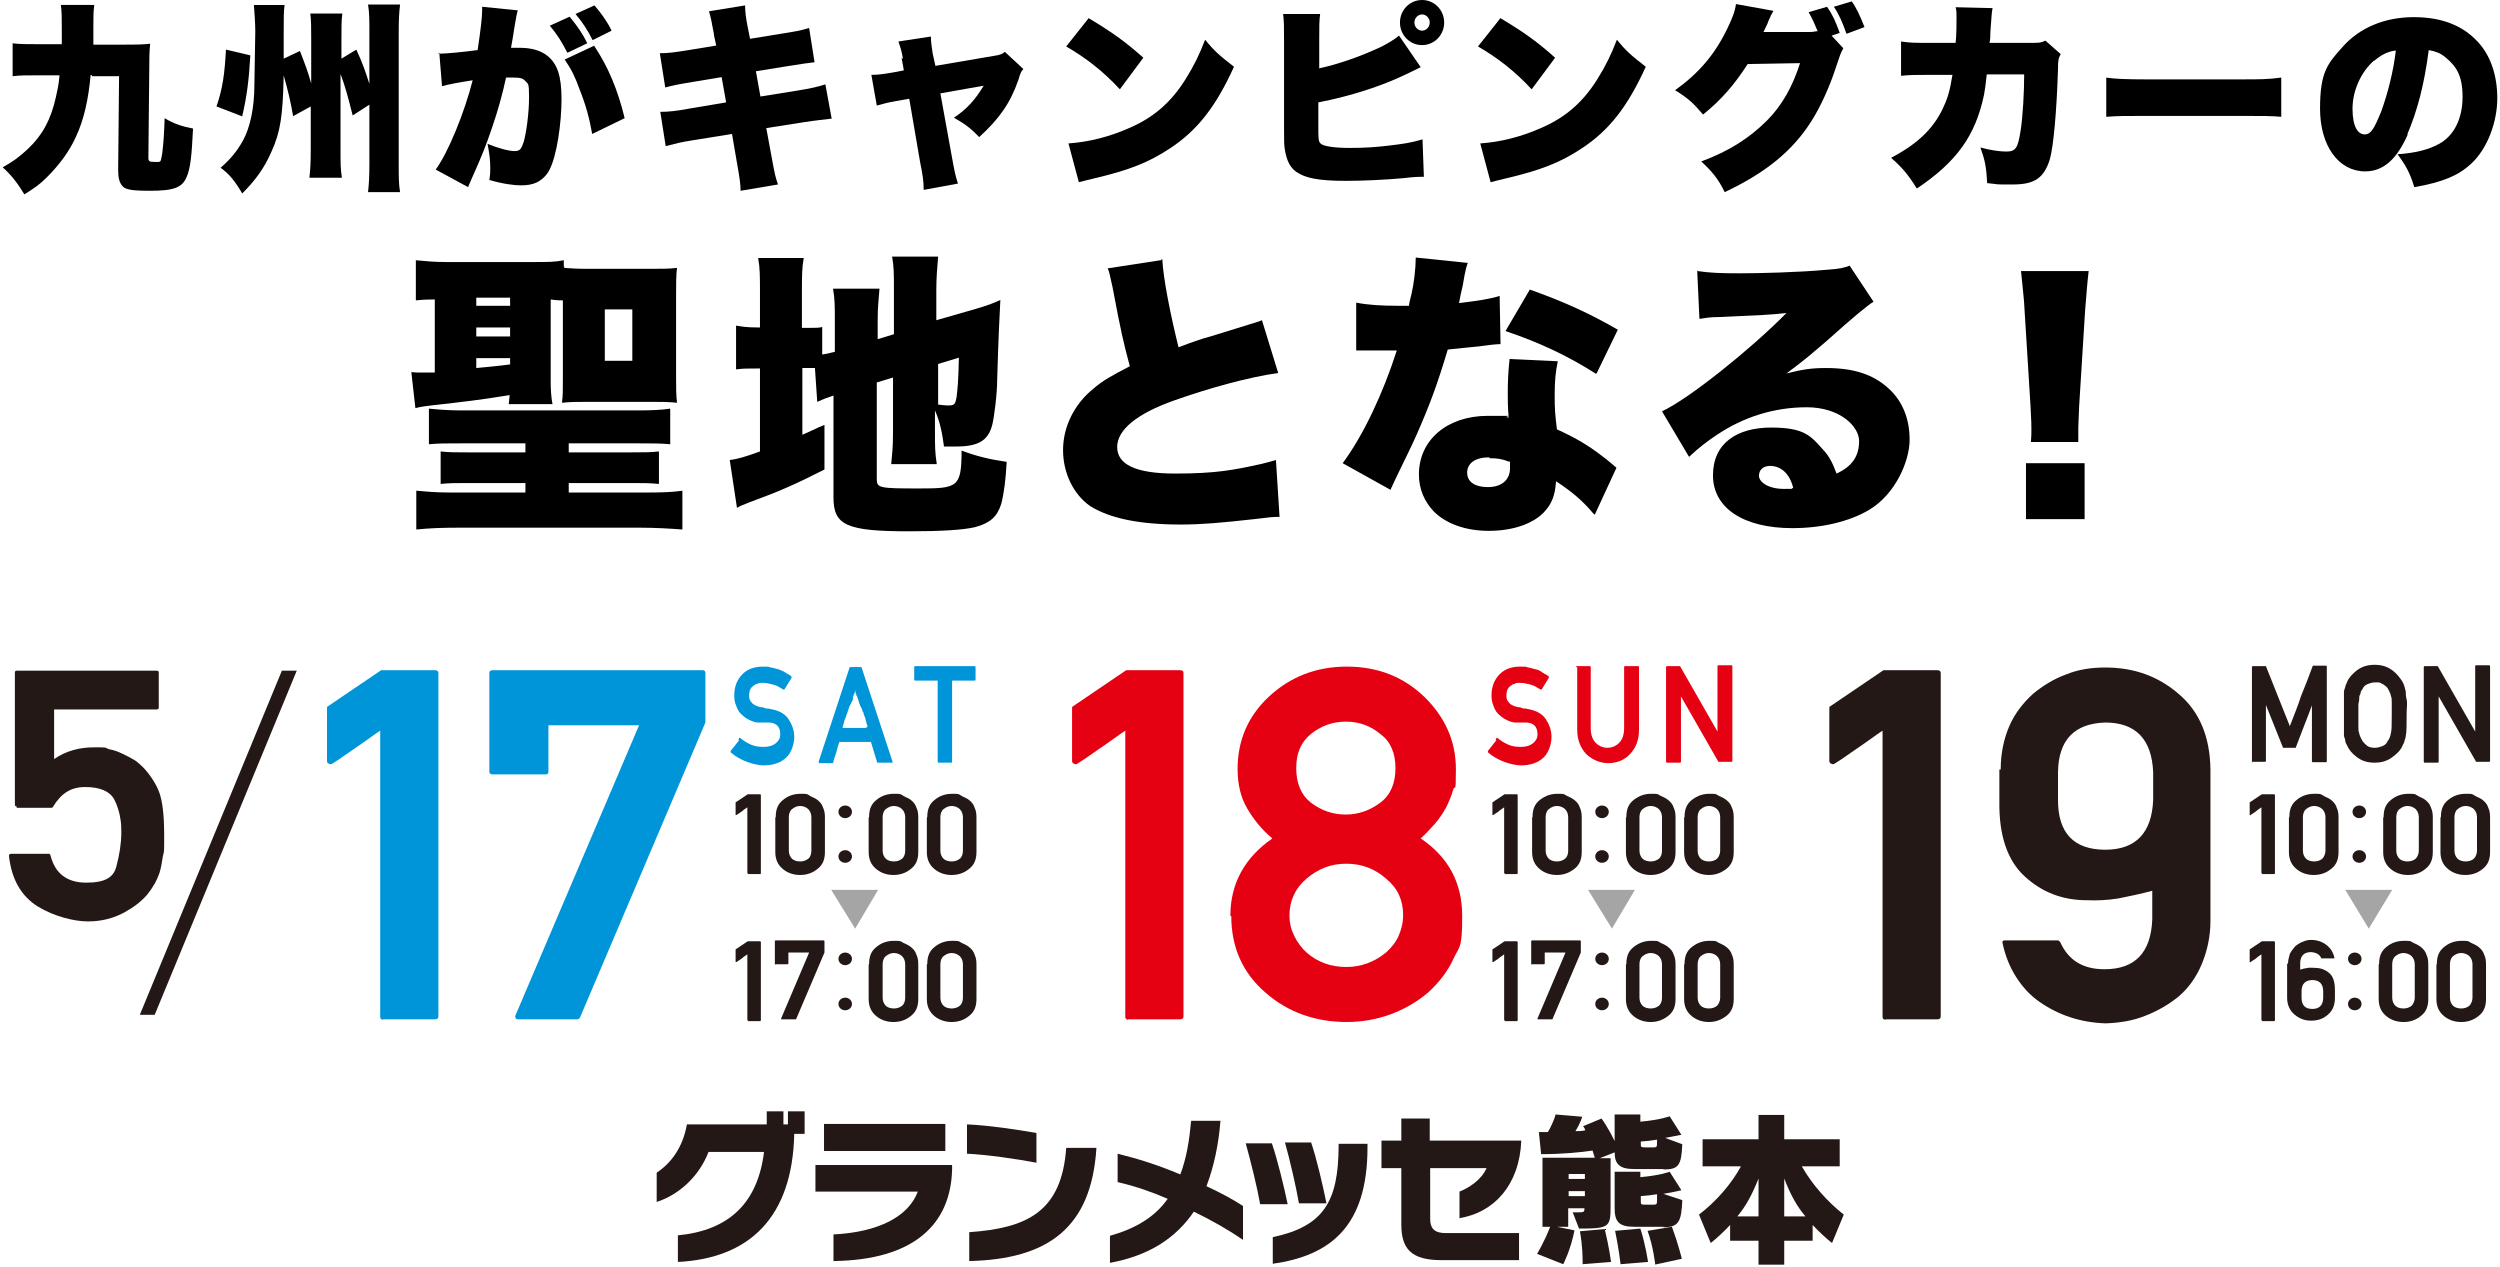 <?xml version="1.0" encoding="UTF-8"?>
<svg id="_レイヤー_2" data-name=" レイヤー 2" xmlns="http://www.w3.org/2000/svg" version="1.1" viewBox="0 0 554.3 280.9">
  <defs>
    <style>
      .cls-1 {
        fill: #000;
      }

      .cls-1, .cls-2, .cls-3, .cls-4, .cls-5 {
        stroke-width: 0px;
      }

      .cls-2 {
        fill: #a5a5a6;
      }

      .cls-3 {
        fill: #231815;
      }

      .cls-4 {
        fill: #0095d9;
      }

      .cls-5 {
        fill: #e50012;
      }
    </style>
  </defs>
  <g>
    <path class="cls-1" d="M20.1,16.6c-.5,5.5-1.5,10-3.3,13.8-1.5,3.3-3.7,6.2-6.5,9-1.6,1.6-2.7,2.3-4.9,3.7-1.5-2.5-2.9-4.3-4.8-6,2.3-1.3,3.7-2.3,5.6-4.1,3.2-3,5.1-6.5,6.2-11.5.3-1.4.6-2.5.8-4.8h-4.5c-2.7,0-4.5,0-5.9.2v-7.3c1.5.2,3.1.2,5.9.2h5v-3.5c0-2.3,0-3.7-.2-5.2h7.4c-.2,1.5-.2,2.7-.2,4.5s0,3,0,4.3h6.7c2.4,0,4.1,0,5.9-.2-.2,2-.2,2.9-.2,5.2l-.2,20c0,.9.2,1,1.4,1h.8c.6,0,.6-.3.9-2.1.3-2.7.4-4.4.5-7.6,2,1.2,3.7,1.8,6.3,2.3-.3,6.3-.6,8.8-1.4,10.7-1,2.4-2.8,3.1-8.2,3.1s-5.8-.5-6.5-1.7c-.3-.6-.5-1.4-.5-2.9l.2-20.8h-6v-.2Z"/>
    <path class="cls-1" d="M55.5,12.3c-.3,5.5-.8,9.2-1.8,13.5l-5.7-2.2c1.4-4.1,1.8-7.2,2.1-12.6,0,0,5.5,1.3,5.5,1.3ZM65,25.8c-.7-4-1.2-5.8-2.1-9.1-.2,9-.7,12.5-2.7,16.9-1.6,3.7-3.6,6.4-6.5,9.3-1.5-2.6-2.9-4.4-4.8-5.7,2.1-1.8,3.7-3.7,5-6.1,1.6-2.9,2.5-7.4,2.5-12.2l.2-11.8v-.3c0-1.7-.2-4.1-.3-5.7h6.8c-.2,1.3-.2,2.7-.2,5.9v6l3.6-1.7c1.2,3.1,1.7,4.4,2.5,7.2v-9.7c0-3,0-4.1-.2-5.8h7.1c-.2,1.7-.2,2.6-.2,5.8v4.2l3.3-2c1.4,3,2,4.8,2.9,7.6V7.2c0-2.9,0-4.4-.3-6.2h7.1c-.2,1.7-.3,3.3-.3,6.2v29c0,3,0,4.6.3,6.4h-7.1c.2-1.7.3-3.5.3-6.4v-13l-3.7,2.4c-1-3.9-1.6-6.3-2.7-9.2v16.7c0,3,0,4.4.3,6.3h-7.2c.2-1.7.3-3.4.3-6.3v-9.5l-4,2.2h0Z"/>
    <path class="cls-1" d="M97.1,11.9h.4c1.4,0,5.6-.4,8.4-.8.7-4.7,1-7.3,1-8.8v-.8l7.9.8c-.2.6-.4,1.7-.7,3.5-.3,2.1-.6,3.7-.8,4.8.7,0,1.3,0,1.9,0,2.7,0,4.7.6,6.2,1.8,2.2,1.8,3.1,4.5,3.1,9.6s-1,12.7-2.8,15.9c-.6,1.1-1.7,2.1-2.8,2.6-.9.4-2,.6-3.4.6s-4-.3-7-1.2c.2-1.3.2-1.8.2-2.6,0-2-.2-3.2-.6-5.4,2.5,1,4.7,1.6,6,1.6s1.5-.6,2-2c.6-2,1.2-6.5,1.2-9.9s-.2-2.9-.8-3.6c-.5-.6-1.1-.8-2.6-.8s-.8,0-1.7,0c-.8,3.7-1.7,7-3.1,11.1-1.4,4.1-2.1,5.9-4.6,11.5-.3.8-.5,1-.7,1.7l-7.2-3.9c2.8-3.8,6.4-12.7,8.2-19.8-3.2.5-5.3.9-6.8,1.3l-.6-7.4h0ZM126.3,3.7c1.7,2.1,2.8,3.6,3.9,5.9l-4.4,2.1c-1.4-2.7-2.3-4.1-3.9-6,0,0,4.4-2,4.4-2ZM131.7,10.1c3.2,4.8,5.3,9.9,6.8,16.1l-7.2,3.5c-.6-3.4-1.4-6.4-2.8-9.9-1-2.8-1.8-4.4-3.3-6.6l6.4-3h0ZM131.8,1.2c1.5,1.7,2.9,3.7,3.8,5.6l-4.2,2.1c-1.1-2.2-2.2-3.9-3.8-5.8,0,0,4.2-1.9,4.2-1.9Z"/>
    <path class="cls-1" d="M158.3,7.6c-.5-2.8-.7-3.7-1.1-5.1l8-1.3c0,1.4.2,2.9.6,4.9l.5,2.5,6.8-1.1c3.1-.5,4.4-.7,6.3-1.3l1.2,7.6c-1,.1-3.1.4-6.2.9l-6.8,1.1,1,5.6,8.1-1.3c3-.5,4.5-.8,6.3-1.4l1.4,7.6c-1.6.2-3.7.4-6.2.8l-8.3,1.3,1.2,6.5c.7,3.8.8,4.3,1.4,6l-8.3,1.4c0-1.5-.2-2.8-.8-6.2l-1.1-6.4-8.7,1.4c-3,.5-3.3.6-6,1.3l-1.2-7.6c1.8,0,3.7-.2,6.3-.7l8.3-1.4-1-5.6-6,1c-3.7.6-4.7.8-6.5,1.3l-1.2-7.6c1.9,0,3.3-.2,6.4-.7l6.1-1-.5-2.3h0Z"/>
    <path class="cls-1" d="M200.2,13c-.3-1.8-.6-2.6-1-3.8l7.2-1.1c0,1.4.2,2.3.4,3.8l.6,2.7,12.9-2.2c1.4-.2,1.9-.4,2.5-.9l4.1,3.8c-.5.6-.6.7-1.1,2.4-1.8,5.2-4.3,8.7-8.7,12.7-2-2.1-3.3-3-5.6-4.3,2.9-1.9,4.8-4.1,6.6-7.1l-9.6,1.7,2.5,13.8c.6,3.3.8,4.4,1.4,6.2l-7.6,1.4c0-1.8-.2-3.3-.8-6.2l-2.4-14-2.9.5c-1.7.3-2.9.6-4.3,1l-1.2-6.8c1.6,0,2.7-.2,4.6-.5l2.6-.5-.5-2.8.2.2Z"/>
    <path class="cls-1" d="M241.5,4.1c5.5,3.3,8.3,5.4,12,8.7l-5.2,7c-3.8-4.1-7.6-7-11.9-9.5l5-6.3h0ZM236.9,31.8c4.5-.3,9.1-1.5,13.2-3.3,5.5-2.3,9.5-5.7,12.8-11,1.8-2.9,3-5.3,4.3-8.7,2.1,2.6,3.2,3.5,6.4,6-4,8.8-8.1,14.1-14.2,18.1-4.7,3.1-8.9,4.8-17,6.7-1.7.4-2,.5-3.2.8l-2.3-8.6h0Z"/>
    <path class="cls-1" d="M292.3,15.2c4.6-1,9.4-2.7,14.1-4.9,1.5-.8,2.7-1.5,3.8-2.4l4.8,7c-1,.5-1.9.9-3.3,1.6-5.4,2.6-12.2,4.8-19.4,6.2v5c0,3.3,0,3.7.6,4.2s2.8.9,6.4.9,5.9-.2,8.5-.5c3.3-.4,4.9-.6,7.6-1.4l.3,8.3c-1.1,0-2.1,0-4.5.3-4.4.4-9.3.6-12.8.6-6,0-9-.6-11-2-1.4-1-2.1-2.5-2.5-4.8-.2-.9-.2-2.2-.2-4.8V9.1c0-2.9,0-4.3-.2-6h8.2c-.2,1.5-.2,2.5-.2,6v6h0ZM320.2,5c0,2.8-2.2,5-4.9,5s-4.9-2.2-4.9-5,2.2-5,4.9-5,4.9,2.2,4.9,5ZM313.6,5c0,1,.8,1.8,1.7,1.8s1.7-.8,1.7-1.8-.8-1.8-1.7-1.8-1.7.8-1.7,1.8Z"/>
    <path class="cls-1" d="M332.8,4.1c5.5,3.3,8.3,5.4,12,8.7l-5.2,7c-3.8-4.1-7.6-7-11.9-9.5l5-6.3h0ZM328.2,31.8c4.5-.3,9.1-1.5,13.2-3.3,5.5-2.3,9.5-5.7,12.8-11,1.8-2.9,3-5.3,4.3-8.7,2.1,2.6,3.2,3.5,6.4,6-4,8.8-8.1,14.1-14.2,18.1-4.7,3.1-8.9,4.8-17,6.7-1.7.4-2,.5-3.2.8l-2.3-8.6h0Z"/>
    <path class="cls-1" d="M408.6,10.9c-.5.9-.6,1.2-1.7,4.5-1.2,3.7-3.3,8.4-5.3,11.5-4.2,6.6-10.1,11.4-19.2,15.7-1.4-2.9-2.8-4.6-5.2-6.8,6.2-2.3,10.7-5.2,14.6-9.1,3.3-3.3,5.7-7.6,7.3-12.7l-11.6.2c-2.9,4.5-5.8,7.9-9.9,11.2-2.2-2.6-3.3-3.6-6.2-5.4,5.3-3.8,8.8-7.9,11.6-13.7,1.1-2.3,1.7-3.8,1.9-5.4l8.3,1.5c-.2.4-.3.6-.6,1.1,0,.2-.2.4-.3.7-.2.4-.3.7-.4,1-.4.8-.7,1.5-.9,1.9h9.9c.6,0,1,0,2.1-.2-.6-1.4-1.1-2.7-2-4.2l4.1-1.2c1.3,1.9,1.9,3.3,2.8,5.8l-1.8.6,2.6,2.8h0ZM410.5.2c1.2,1.7,1.9,3.3,2.9,5.8l-4,1.5c-.9-2.6-1.7-4.4-2.8-6l4-1.2h0Z"/>
    <path class="cls-1" d="M433.6,9.5c.2-1.7.2-4.4.2-5.7s0-1.3-.2-2.2l8.2.2c-.2,1-.2,1.2-.5,5.4,0,.8,0,1.6-.2,2.3h9.5c1.4,0,2,0,2.9-.5l3.4,3c-.5.9-.6,1.3-.6,3.3-.3,9.5-1,17.1-1.8,20-1.3,4.1-3.3,5.6-8.2,5.6s-2.4,0-5.7-.3c-.2-3.6-.5-5.1-1.5-7.9,2.2.6,4.3.9,5.7.9,2.1,0,2.6-.7,3.2-4.6.5-3,.8-8.7.8-12.5h-8.3c-.2,2-.4,3.4-.6,4.5-1.9,9.1-6.1,14.9-14.9,20.8-2-3.2-3.3-4.7-5.7-6.8,5.8-3.1,9.2-6.3,11.4-10.8,1.1-2.3,1.6-3.9,2.2-7.6h-5.5c-2.9,0-3.8,0-5.9.2v-7.6c2.1.3,2.9.3,6,.3h6Z"/>
    <path class="cls-1" d="M466.9,17.2c2.1.3,4.5.4,9,.4h20.9c4.4,0,6,0,9-.4v8.7c-2.1-.2-4.1-.2-9-.2h-20.8c-4.9,0-6.4,0-9,.2v-8.7h0Z"/>
    <path class="cls-1" d="M533.9,29.7c-2.5,5.7-5.5,8.3-9.5,8.3-5.9,0-10-5.7-10-13.9s1.7-10,5-13.7c3.8-4.3,9.4-6.6,15.8-6.6s11,2,14.2,5.5c2.8,3,4.3,7.4,4.3,12.5s-2.1,11.1-5.8,14.5c-2.9,2.7-6.4,4.1-12.6,5.2-1-3.3-1.9-4.8-3.7-7.3,4.1-.3,6.8-1,9.2-2.3,3.3-1.8,5.2-5.6,5.2-10.4s-1.4-6.8-3.8-8.8c-1.1-.9-2.1-1.3-3.7-1.6-1,7.7-2.5,13.4-4.8,18.8h0ZM526.4,13.4c-2.9,2.5-4.8,6.7-4.8,10.7s1.2,5.7,2.7,5.7,2.2-1.6,3.6-4.9c1.5-4.1,2.8-9.2,3.3-13.7-1.8.2-3.3,1-4.8,2.3h0Z"/>
  </g>
  <g>
    <g>
      <g>
        <path class="cls-3" d="M3.7,178.8c-.3,0-.4-.2-.4-.4v-29.3c0-.3.2-.4.4-.4h31c.4,0,.5.2.5.4v7.8c0,.3-.2.4-.5.4H12v11c2.6-1.8,5.6-2.6,8.8-2.6s2.3,0,3.3.4c1.1.2,2,.5,3,1,.9.4,1.8.9,2.5,1.3.8.4,1.4,1.1,2,1.6.8.8,1.5,1.7,2.1,2.6s1.1,1.8,1.5,2.8c.8,2,1.2,5.2,1.2,9.7s0,3.4-.3,4.8c-.2,1.4-.4,2.5-.7,3.5h0c-.6,1.8-1.5,3.4-2.8,5-1.3,1.5-3,2.8-5.2,4-2.3,1.2-4.9,1.9-7.9,1.9s-7.5-1.1-11.1-3.3c-3.7-2.3-5.8-6-6.4-11.1,0,0,0-.3,0-.4,0,0,.3-.2.4-.2h8.3c.3,0,.4,0,.5.4,1,3.9,3.6,6,7.9,6s6.1-1.2,6.7-3.6c.7-2.6,1.1-5.2,1.1-7.6s-.2-2.8-.4-4c-.3-1.2-.7-2.4-1.2-3.3-1-1.8-3.2-2.7-6.4-2.7s-5.3,1.4-7.1,4.3c0,.2-.3.3-.4.3H3.7Z"/>
        <g>
          <path class="cls-3" d="M165.9,193.7c0,0-.2,0-.2-.2v-14.5c-.4.3-.8.5-1.2.9-.4.3-.8.5-1.2.8h-.2v-2.8h0l2.7-1.8h2.7c0,0,.2,0,.2.2v17.3c0,0,0,.2-.2.2h-2.7,0Z"/>
          <path class="cls-3" d="M172,181.1c0-1.7.5-2.9,1.7-3.8,1.1-.9,2.4-1.3,3.8-1.3s1.4,0,2,.4,1.2.5,1.8,1,1,1,1.2,1.7c.3.6.4,1.3.4,2.2v7.6c0,1.7-.5,2.9-1.7,3.8-1.1.9-2.4,1.3-3.8,1.3s-2.7-.4-3.8-1.3c-1.1-.9-1.7-2.1-1.7-3.8v-7.6h0ZM179.9,181.2c0-.8-.3-1.4-.7-1.8s-1.1-.7-1.8-.7-1.3.3-1.8.7-.7,1.1-.7,1.8v7.4c0,.8.3,1.4.7,1.8s1.1.6,1.8.6,1.3-.2,1.8-.6.7-1.1.7-1.8v-7.4Z"/>
          <path class="cls-3" d="M188.9,180c0,.8-.7,1.4-1.5,1.4s-1.5-.6-1.5-1.4.7-1.4,1.5-1.4,1.5.6,1.5,1.4ZM188.9,189.9c0,.8-.7,1.4-1.5,1.4s-1.5-.6-1.5-1.4.7-1.4,1.5-1.4,1.5.6,1.5,1.4Z"/>
          <path class="cls-3" d="M192.7,181.1c0-1.7.5-2.9,1.7-3.8,1.1-.9,2.4-1.3,3.8-1.3s1.4,0,2,.4,1.2.5,1.8,1,1,1,1.2,1.7c.3.6.4,1.3.4,2.2v7.6c0,1.7-.5,2.9-1.7,3.8-1.1.9-2.4,1.3-3.8,1.3s-2.7-.4-3.8-1.3c-1.1-.9-1.7-2.1-1.7-3.8v-7.6h0ZM200.7,181.2c0-.8-.3-1.4-.7-1.8s-1.1-.7-1.8-.7-1.3.3-1.8.7-.7,1.1-.7,1.8v7.4c0,.8.3,1.4.7,1.8s1.1.6,1.8.6,1.3-.2,1.8-.6.7-1.1.7-1.8v-7.4Z"/>
          <path class="cls-3" d="M205.6,181.1c0-1.7.5-2.9,1.7-3.8,1.1-.9,2.4-1.3,3.8-1.3s1.4,0,2,.4,1.2.5,1.8,1,1,1,1.2,1.7c.3.6.4,1.3.4,2.2v7.6c0,1.7-.5,2.9-1.7,3.8-1.1.9-2.4,1.3-3.8,1.3s-2.7-.4-3.8-1.3c-1.1-.9-1.7-2.1-1.7-3.8v-7.6h0ZM213.5,181.2c0-.8-.3-1.4-.7-1.8s-1.1-.7-1.8-.7-1.3.3-1.8.7-.7,1.1-.7,1.8v7.4c0,.8.3,1.4.7,1.8s1.1.6,1.8.6,1.3-.2,1.8-.6.7-1.1.7-1.8v-7.4Z"/>
        </g>
        <g>
          <path class="cls-3" d="M165.9,226.3c0,0-.2,0-.2-.2v-14.5c-.4.3-.8.5-1.2.9-.4.3-.8.5-1.2.8h-.2v-2.8h0l2.7-1.8h2.7c0,0,.2,0,.2.2v17.3c0,0,0,.2-.2.2h-2.7,0Z"/>
          <path class="cls-3" d="M172,213.9c0,0-.2,0-.2-.2v-5c0,0,0-.2.2-.2h10.6c0,0,.2,0,.2.2v2.5l-6.3,14.8s0,0-.2,0h-3.1v-.2l6.2-14.6h-4.6v2.4c0,0,0,.2-.2.2h-2.7Z"/>
          <path class="cls-3" d="M188.9,212.6c0,.8-.7,1.4-1.5,1.4s-1.5-.6-1.5-1.4.7-1.4,1.5-1.4,1.5.6,1.5,1.4ZM188.9,222.6c0,.8-.7,1.4-1.5,1.4s-1.5-.6-1.5-1.4.7-1.4,1.5-1.4,1.5.6,1.5,1.4Z"/>
          <path class="cls-3" d="M192.7,213.7c0-1.7.5-2.9,1.7-3.8,1.1-.9,2.4-1.3,3.8-1.3s1.4,0,2,.4c.6.3,1.2.5,1.8,1s1,1,1.2,1.7c.3.6.4,1.3.4,2.2v7.6c0,1.7-.5,2.9-1.7,3.8-1.1.9-2.4,1.3-3.8,1.3s-2.7-.4-3.8-1.3c-1.1-.9-1.7-2.1-1.7-3.8v-7.6h0ZM200.7,213.8c0-.8-.3-1.4-.7-1.8s-1.1-.7-1.8-.7-1.3.3-1.8.7-.7,1.1-.7,1.8v7.4c0,.8.3,1.4.7,1.8s1.1.6,1.8.6,1.3-.2,1.8-.6.7-1.1.7-1.8v-7.4Z"/>
          <path class="cls-3" d="M205.6,213.7c0-1.7.5-2.9,1.7-3.8,1.1-.9,2.4-1.3,3.8-1.3s1.4,0,2,.4c.6.3,1.2.5,1.8,1s1,1,1.2,1.7c.3.6.4,1.3.4,2.2v7.6c0,1.7-.5,2.9-1.7,3.8-1.1.9-2.4,1.3-3.8,1.3s-2.7-.4-3.8-1.3c-1.1-.9-1.7-2.1-1.7-3.8v-7.6h0ZM213.5,213.8c0-.8-.3-1.4-.7-1.8s-1.1-.7-1.8-.7-1.3.3-1.8.7-.7,1.1-.7,1.8v7.4c0,.8.3,1.4.7,1.8s1.1.6,1.8.6,1.3-.2,1.8-.6.7-1.1.7-1.8v-7.4Z"/>
        </g>
        <g>
          <path class="cls-4" d="M85,226.1c-.4,0-.7-.2-.7-.6v-63.5c-1.8,1.2-3.5,2.5-5.3,3.7-1.8,1.2-3.5,2.5-5.3,3.6-.3.2-.5.2-.8,0-.3,0-.4-.4-.4-.6v-11.8c0,0,0-.2.2-.3l11.8-8h12c.4,0,.7.2.7.6v76.2c0,.4-.3.6-.7.6h-11.8.2Z"/>
          <path class="cls-4" d="M109.2,171.7c-.4,0-.7-.2-.7-.6v-21.9c0-.4.3-.6.7-.6h46.6c.4,0,.6.2.6.6v11l-27.8,65.4c-.2.3-.4.4-.6.4h-13.1c-.3,0-.4,0-.6-.3,0-.2-.2-.4,0-.6l27.4-64.3h-20.1v10.3c0,.4-.2.6-.6.6h-11.7Z"/>
        </g>
        <polygon class="cls-3" points="31 225 34.3 225 65.8 148.7 62.5 148.7 31 225"/>
        <polygon class="cls-2" points="194.7 197.3 189.6 205.9 184.3 197.3 194.7 197.3"/>
      </g>
      <g>
        <path class="cls-4" d="M163.9,163.6h.2c.7.6,1.5,1.1,2.4,1.5s1.8.5,2.9.5,2-.3,2.6-.8,1-1.1,1-2c0-1.6-.8-2.5-2.4-2.6h0c-.3,0-.4,0-.6,0-.2,0-.4,0-.6,0-.2,0-.4,0-.6,0s-.4,0-.7,0c-.8,0-1.6-.4-2.2-.7s-1.2-.8-1.7-1.3-.8-1.2-1-1.8c-.3-.7-.4-1.4-.4-2.2,0-1.8.5-3.3,1.7-4.6,1.1-1.2,2.7-1.8,4.6-1.8s1.1,0,1.8.2c.5,0,1.1.3,1.7.4.5.2,1.1.4,1.5.7s1,.5,1.4.9c0,0,0,.2,0,.3l-1.6,2.6s-.2,0-.2,0c-.7-.4-1.4-.9-2.2-1.1s-1.6-.4-2.4-.4-.8,0-1.1.2c-.4,0-.7.3-1,.5-.6.4-.9,1.1-.9,2.1s.2,1.1.6,1.6c.2.3.4.4.8.6s.7.3,1.2.4c.3,0,.5,0,.9.2s.8,0,1.2.2c1.8.3,3.2,1,4,2.2s1.3,2.5,1.3,4-.6,3.5-1.8,4.6c-1.2,1.1-2.9,1.7-4.9,1.7s-5.3-1-7.4-2.9h0v-.3l1.9-2.4h-.2Z"/>
        <path class="cls-4" d="M181.7,169.1h-.2v-.2l6.9-21s0,0,.2,0h2.4l6.9,21v.2h-3.2s0,0-.2,0l-1.4-4.6h-7c-.3.8-.5,1.6-.7,2.4-.3.8-.5,1.5-.7,2.3h-3.1v.2ZM192.3,161.2v-.4c-.2-.4-.3-1-.4-1.3,0-.4-.3-.8-.4-1.1,0-.2,0-.4-.2-.6s0-.4-.2-.5c0-.2,0-.3-.2-.4,0-.2,0-.3-.2-.4,0-.3-.2-.5-.3-.9,0-.3-.2-.6-.3-.9,0-.2,0-.3-.2-.4,0-.2,0-.4-.2-.5v-.9c0,.4-.2.6-.3.9s-.2.5-.3.8v.4c0,.2,0,.4-.2.4,0,.2,0,.3-.2.4,0,.2,0,.4-.2.4,0,.2,0,.3-.2.4,0,.3-.2.6-.3,1s-.2.7-.4,1.1c0,.4-.3.7-.4,1.1,0,.4-.3.9-.4,1.6h5.1,0Z"/>
        <path class="cls-4" d="M208.1,169.1c0,0-.2,0-.2-.2v-18h-5c0,0-.2,0-.2-.2v-2.8c0,0,0-.2.2-.2h13.2c0,0,.2,0,.2.2v2.8c0,0,0,.2-.2.2h-5v18c0,0,0,.2-.2.2h-2.9Z"/>
      </g>
    </g>
    <g>
      <g>
        <g>
          <path class="cls-3" d="M333.7,193.7c0,0-.2,0-.2-.2v-14.5c-.4.3-.8.5-1.2.9-.4.3-.8.5-1.2.8h-.2v-2.8h0l2.7-1.8h2.7c0,0,.2,0,.2.2v17.3c0,0,0,.2-.2.2h-2.7,0Z"/>
          <path class="cls-3" d="M339.8,181.1c0-1.7.5-2.9,1.7-3.8s2.4-1.3,3.8-1.3,1.4,0,2,.4c.6.3,1.2.5,1.8,1s1,1,1.2,1.7c.3.6.4,1.3.4,2.2v7.6c0,1.7-.5,2.9-1.7,3.8s-2.4,1.3-3.8,1.3-2.7-.4-3.8-1.3c-1.1-.9-1.7-2.1-1.7-3.8v-7.6h0ZM347.7,181.2c0-.8-.3-1.4-.7-1.8s-1.1-.7-1.8-.7-1.3.3-1.8.7-.7,1.1-.7,1.8v7.4c0,.8.3,1.4.7,1.8s1.1.6,1.8.6,1.3-.2,1.8-.6.7-1.1.7-1.8v-7.4Z"/>
          <path class="cls-3" d="M356.7,180c0,.8-.7,1.4-1.5,1.4s-1.5-.6-1.5-1.4.7-1.4,1.5-1.4,1.5.6,1.5,1.4ZM356.7,189.9c0,.8-.7,1.4-1.5,1.4s-1.5-.6-1.5-1.4.7-1.4,1.5-1.4,1.5.6,1.5,1.4Z"/>
          <path class="cls-3" d="M360.6,181.1c0-1.7.5-2.9,1.7-3.8s2.4-1.3,3.8-1.3,1.4,0,2,.4c.6.3,1.2.5,1.8,1s1,1,1.2,1.7c.3.6.4,1.3.4,2.2v7.6c0,1.7-.5,2.9-1.7,3.8s-2.4,1.3-3.8,1.3-2.7-.4-3.8-1.3c-1.1-.9-1.7-2.1-1.7-3.8v-7.6h0ZM368.5,181.2c0-.8-.3-1.4-.7-1.8s-1.1-.7-1.8-.7-1.3.3-1.8.7-.7,1.1-.7,1.8v7.4c0,.8.3,1.4.7,1.8s1.1.6,1.8.6,1.3-.2,1.8-.6.7-1.1.7-1.8v-7.4Z"/>
          <path class="cls-3" d="M373.5,181.1c0-1.7.5-2.9,1.7-3.8s2.4-1.3,3.8-1.3,1.4,0,2,.4c.6.3,1.2.5,1.8,1s1,1,1.2,1.7c.3.6.4,1.3.4,2.2v7.6c0,1.7-.5,2.9-1.7,3.8s-2.4,1.3-3.8,1.3-2.7-.4-3.8-1.3c-1.1-.9-1.7-2.1-1.7-3.8v-7.6h0ZM381.4,181.2c0-.8-.3-1.4-.7-1.8s-1.1-.7-1.8-.7-1.3.3-1.8.7-.7,1.1-.7,1.8v7.4c0,.8.3,1.4.7,1.8s1.1.6,1.8.6,1.3-.2,1.8-.6c.4-.4.7-1.1.7-1.8v-7.4Z"/>
        </g>
        <g>
          <path class="cls-3" d="M333.7,226.3c0,0-.2,0-.2-.2v-14.5c-.4.3-.8.5-1.2.9-.4.3-.8.5-1.2.8h-.2v-2.8h0l2.7-1.8h2.7c0,0,.2,0,.2.2v17.3c0,0,0,.2-.2.2h-2.7,0Z"/>
          <path class="cls-3" d="M339.7,213.9c0,0-.2,0-.2-.2v-5c0,0,0-.2.2-.2h10.6c0,0,.2,0,.2.2v2.5l-6.3,14.8s0,0-.2,0h-3.1v-.2l6.2-14.6h-4.6v2.4c0,0,0,.2-.2.2h-2.7Z"/>
          <path class="cls-3" d="M356.7,212.6c0,.8-.7,1.4-1.5,1.4s-1.5-.6-1.5-1.4.7-1.4,1.5-1.4,1.5.6,1.5,1.4ZM356.7,222.6c0,.8-.7,1.4-1.5,1.4s-1.5-.6-1.5-1.4.7-1.4,1.5-1.4,1.5.6,1.5,1.4Z"/>
          <path class="cls-3" d="M360.6,213.7c0-1.7.5-2.9,1.7-3.8s2.4-1.3,3.8-1.3,1.4,0,2,.4c.6.3,1.2.5,1.8,1s1,1,1.2,1.7c.3.6.4,1.3.4,2.2v7.6c0,1.7-.5,2.9-1.7,3.8s-2.4,1.3-3.8,1.3-2.7-.4-3.8-1.3c-1.1-.9-1.7-2.1-1.7-3.8v-7.6h0ZM368.5,213.8c0-.8-.3-1.4-.7-1.8s-1.1-.7-1.8-.7-1.3.3-1.8.7-.7,1.1-.7,1.8v7.4c0,.8.3,1.4.7,1.8s1.1.6,1.8.6,1.3-.2,1.8-.6.7-1.1.7-1.8v-7.4Z"/>
          <path class="cls-3" d="M373.5,213.7c0-1.7.5-2.9,1.7-3.8s2.4-1.3,3.8-1.3,1.4,0,2,.4c.6.3,1.2.5,1.8,1s1,1,1.2,1.7c.3.6.4,1.3.4,2.2v7.6c0,1.7-.5,2.9-1.7,3.8s-2.4,1.3-3.8,1.3-2.7-.4-3.8-1.3c-1.1-.9-1.7-2.1-1.7-3.8v-7.6h0ZM381.4,213.8c0-.8-.3-1.4-.7-1.8s-1.1-.7-1.8-.7-1.3.3-1.8.7-.7,1.1-.7,1.8v7.4c0,.8.3,1.4.7,1.8s1.1.6,1.8.6,1.3-.2,1.8-.6c.4-.4.7-1.1.7-1.8v-7.4Z"/>
        </g>
        <g>
          <path class="cls-5" d="M250.2,226.1c-.4,0-.7-.2-.7-.6v-63.5c-1.8,1.2-3.5,2.5-5.3,3.7-1.8,1.2-3.5,2.5-5.3,3.6-.3.2-.5.2-.8,0-.3,0-.4-.4-.4-.6v-11.8c0,0,0-.2.2-.3l11.8-8h12c.4,0,.7.2.7.6v76.2c0,.4-.3.6-.7.6h-11.8.2Z"/>
          <path class="cls-5" d="M272.8,203.1c0-3.7.8-6.9,2.4-9.8,1.6-2.9,3.9-5.3,6.9-7.4-2.4-2-4.2-4.3-5.6-6.7s-2.1-5.3-2.1-8.7c0-6.3,2.3-11.7,6.9-16,4.7-4.4,10.5-6.7,17.3-6.7s12.5,2.2,17.2,6.7c4.6,4.5,7,9.8,7,16s-.2,3.2-.6,4.6c-.4,1.4-1,2.8-1.6,4-.7,1.2-1.5,2.5-2.5,3.6-1,1.1-2,2.2-3.1,3.2,6.1,4.1,9.2,9.8,9.2,17.2s-.6,6.6-1.9,9.4c-1.3,2.9-3.2,5.3-5.7,7.6-2.5,2.1-5.3,3.7-8.3,4.8s-6.3,1.7-9.7,1.7c-7,0-13.1-2.2-18-6.5-5.1-4.4-7.6-10.1-7.6-17h0ZM285.9,203c0,1.7.4,3.2,1.1,4.6.7,1.4,1.6,2.6,2.7,3.6,2.5,2.2,5.5,3.2,8.8,3.2s6.2-1.1,8.8-3.2c1.2-1.1,2.2-2.3,2.8-3.7.6-1.4,1-2.9,1-4.6,0-3.3-1.2-6-3.8-8.1-2.5-2.2-5.4-3.3-8.8-3.3s-6.2,1.1-8.8,3.3c-2.5,2.1-3.8,4.9-3.8,8.1h0ZM287.4,170.3c0,3.4,1.1,6,3.3,7.7,2.4,1.8,4.9,2.6,7.7,2.6s5.3-.9,7.6-2.6,3.4-4.3,3.4-7.7-1.1-5.9-3.4-7.6c-2.2-1.8-4.7-2.7-7.6-2.7s-5.4.9-7.7,2.7c-2.2,1.8-3.3,4.2-3.3,7.6Z"/>
        </g>
        <polygon class="cls-2" points="362.5 197.3 357.4 205.9 352.1 197.3 362.5 197.3"/>
      </g>
      <g>
        <path class="cls-5" d="M331.8,163.6h.2c.7.6,1.5,1.1,2.4,1.5s1.8.5,2.9.5,2-.3,2.6-.8,1-1.1,1-2c0-1.6-.8-2.5-2.4-2.6h0c-.3,0-.4,0-.6,0-.2,0-.4,0-.6,0-.2,0-.4,0-.6,0s-.4,0-.7,0c-.8,0-1.6-.4-2.2-.7s-1.2-.8-1.7-1.3-.8-1.2-1-1.8c-.3-.7-.4-1.4-.4-2.2,0-1.8.5-3.3,1.7-4.6,1.1-1.2,2.7-1.8,4.6-1.8s1.1,0,1.8.2c.5,0,1.1.3,1.7.4s1.1.4,1.5.7,1,.5,1.4.9c0,0,0,.2,0,.3l-1.6,2.6s-.2,0-.2,0c-.7-.4-1.4-.9-2.2-1.1s-1.6-.4-2.4-.4-.8,0-1.1.2c-.4,0-.7.3-1,.5-.6.4-.9,1.1-.9,2.1s.2,1.1.6,1.6c.2.3.4.4.8.6s.7.3,1.2.4c.3,0,.5,0,.9.2s.8,0,1.2.2c1.8.3,3.2,1,4,2.2s1.3,2.5,1.3,4-.6,3.5-1.8,4.6-2.9,1.7-4.9,1.7-5.3-1-7.4-2.9h0v-.3l1.9-2.4h-.2Z"/>
        <path class="cls-5" d="M349.4,147.9c0,0,0-.2.2-.2h2.9c0,0,.2,0,.2.2v13.6c0,1.4.4,2.5,1.1,3.2.7.7,1.6,1.1,2.6,1.1s1.9-.4,2.6-1.1c.7-.7,1.1-1.8,1.1-3.2v-13.6c0,0,0-.2.2-.2h2.9c0,0,.2,0,.2.2v13.9c0,2.3-.7,4-2,5.4s-3,2-4.8,2-3.5-.7-4.9-2c-1.3-1.4-2-3.2-2-5.4v-13.9h0Z"/>
        <path class="cls-5" d="M369.6,169.1c0,0-.2,0-.2-.2v-21c0,0,0-.2.2-.2h2.7s0,0,.2,0l8.3,14.5v-14.5c0,0,0-.2.2-.2h2.9c0,0,.2,0,.2.2v21c0,0,0,.2-.2.2h-2.7s0,0-.2,0l-8.3-14.5v14.5c0,0,0,.2-.2.2h-2.9Z"/>
      </g>
    </g>
    <g>
      <g>
        <g>
          <path class="cls-3" d="M501.6,193.7c0,0-.2,0-.2-.2v-14.5c-.4.3-.8.5-1.2.9-.4.3-.8.5-1.2.8s0,0-.2,0v-2.8h0l2.7-1.8h2.7c0,0,.2,0,.2.2v17.3c0,0,0,.2-.2.2h-2.7,0Z"/>
          <path class="cls-3" d="M507.6,181.1c0-1.7.5-2.9,1.7-3.8,1.1-.9,2.4-1.3,3.8-1.3s1.4,0,2,.4,1.2.5,1.8,1,1,1,1.2,1.7c.3.6.4,1.3.4,2.2v7.6c0,1.7-.5,2.9-1.7,3.8-1.1.9-2.4,1.3-3.8,1.3s-2.7-.4-3.8-1.3c-1.1-.9-1.7-2.1-1.7-3.8v-7.6h0ZM515.6,181.2c0-.8-.3-1.4-.7-1.8s-1.1-.7-1.8-.7-1.3.3-1.8.7-.7,1.1-.7,1.8v7.4c0,.8.3,1.4.7,1.8s1.1.6,1.8.6,1.3-.2,1.8-.6c.4-.4.7-1.1.7-1.8v-7.4Z"/>
          <path class="cls-3" d="M524.6,180c0,.8-.7,1.4-1.5,1.4s-1.5-.6-1.5-1.4.7-1.4,1.5-1.4,1.5.6,1.5,1.4ZM524.6,189.9c0,.8-.7,1.4-1.5,1.4s-1.5-.6-1.5-1.4.7-1.4,1.5-1.4,1.5.6,1.5,1.4Z"/>
          <path class="cls-3" d="M528.5,181.1c0-1.7.5-2.9,1.7-3.8,1.1-.9,2.4-1.3,3.8-1.3s1.4,0,2,.4,1.2.5,1.8,1,1,1,1.2,1.7c.3.6.4,1.3.4,2.2v7.6c0,1.7-.5,2.9-1.7,3.8-1.1.9-2.4,1.3-3.8,1.3s-2.7-.4-3.8-1.3c-1.1-.9-1.7-2.1-1.7-3.8v-7.6h0ZM536.3,181.2c0-.8-.3-1.4-.7-1.8s-1.1-.7-1.8-.7-1.3.3-1.8.7-.7,1.1-.7,1.8v7.4c0,.8.3,1.4.7,1.8s1.1.6,1.8.6,1.3-.2,1.8-.6c.4-.4.7-1.1.7-1.8v-7.4Z"/>
          <path class="cls-3" d="M541.2,181.1c0-1.7.5-2.9,1.7-3.8,1.1-.9,2.4-1.3,3.8-1.3s1.4,0,2,.4,1.2.5,1.8,1,1,1,1.2,1.7c.3.6.4,1.3.4,2.2v7.6c0,1.7-.5,2.9-1.7,3.8-1.1.9-2.4,1.3-3.8,1.3s-2.7-.4-3.8-1.3c-1.1-.9-1.7-2.1-1.7-3.8v-7.6h0ZM549.2,181.2c0-.8-.3-1.4-.7-1.8s-1.1-.7-1.8-.7-1.3.3-1.8.7-.7,1.1-.7,1.8v7.4c0,.8.3,1.4.7,1.8s1.1.6,1.8.6,1.3-.2,1.8-.6c.4-.4.7-1.1.7-1.8v-7.4Z"/>
        </g>
        <g>
          <path class="cls-3" d="M501.6,226.3c0,0-.2,0-.2-.2v-14.5c-.4.3-.8.5-1.2.9-.4.3-.8.5-1.2.8s0,0-.2,0v-2.8h0l2.7-1.8h2.7c0,0,.2,0,.2.2v17.3c0,0,0,.2-.2.2h-2.7,0Z"/>
          <path class="cls-3" d="M507.3,213.7c0-.8.2-1.5.4-2.2.3-.6.7-1.1,1.2-1.7.5-.4,1.1-.8,1.7-1,.6-.3,1.2-.4,1.9-.4,1.2,0,2.4.4,3.3,1.1s1.6,1.7,1.8,3h0q0,0,0,0h-2.9c-.4-.9-1.1-1.3-2.3-1.4-1.6,0-2.4.9-2.4,2.5v1.4c.5-.2,1.1-.3,1.7-.4s1.1,0,1.6,0c1.2,0,2.3.4,3.2,1.2s1.2,2.1,1.2,3.8v1.6c0,1.7-.5,2.9-1.6,3.8-1,.9-2.2,1.3-3.7,1.3s-2.6-.5-3.6-1.3c-1.1-.9-1.7-2.2-1.7-3.8v-7.6h0ZM510.3,221.2c0,1.7.8,2.5,2.4,2.5s2.4-.9,2.4-2.5v-1.4c0-1.7-.9-2.5-2.4-2.5-1.6,0-2.4.9-2.4,2.5v1.4Z"/>
          <path class="cls-3" d="M523.6,212.6c0,.8-.7,1.4-1.5,1.4s-1.5-.6-1.5-1.4.7-1.4,1.5-1.4,1.5.6,1.5,1.4ZM523.6,222.6c0,.8-.7,1.4-1.5,1.4s-1.5-.6-1.5-1.4.7-1.4,1.5-1.4,1.5.6,1.5,1.4Z"/>
          <path class="cls-3" d="M527.5,213.7c0-1.7.5-2.9,1.7-3.8,1.1-.9,2.4-1.3,3.8-1.3s1.4,0,2,.4c.6.3,1.2.5,1.8,1s1,1,1.2,1.7c.3.6.4,1.3.4,2.2v7.6c0,1.7-.5,2.9-1.7,3.8-1.1.9-2.4,1.3-3.8,1.3s-2.7-.4-3.8-1.3c-1.1-.9-1.7-2.1-1.7-3.8v-7.6h0ZM535.4,213.8c0-.8-.3-1.4-.7-1.8s-1.1-.7-1.8-.7-1.3.3-1.8.7-.7,1.1-.7,1.8v7.4c0,.8.3,1.4.7,1.8s1.1.6,1.8.6,1.3-.2,1.8-.6c.4-.4.7-1.1.7-1.8v-7.4Z"/>
          <path class="cls-3" d="M540.3,213.7c0-1.7.5-2.9,1.7-3.8,1.1-.9,2.4-1.3,3.8-1.3s1.4,0,2,.4c.6.3,1.2.5,1.8,1s1,1,1.2,1.7c.3.6.4,1.3.4,2.2v7.6c0,1.7-.5,2.9-1.7,3.8-1.1.9-2.4,1.3-3.8,1.3s-2.7-.4-3.8-1.3c-1.1-.9-1.7-2.1-1.7-3.8v-7.6h0ZM548.2,213.8c0-.8-.3-1.4-.7-1.8s-1.1-.7-1.8-.7-1.3.3-1.8.7-.7,1.1-.7,1.8v7.4c0,.8.3,1.4.7,1.8s1.1.6,1.8.6,1.3-.2,1.8-.6c.4-.4.7-1.1.7-1.8v-7.4Z"/>
        </g>
        <g>
          <path class="cls-3" d="M418.1,226.1c-.4,0-.7-.2-.7-.6v-63.5c-1.8,1.2-3.5,2.5-5.3,3.7s-3.5,2.5-5.3,3.6c-.3.2-.5.2-.8,0-.3,0-.4-.4-.4-.6v-11.8c0,0,0-.2.2-.3l11.8-8h12c.4,0,.7.2.7.6v76.2c0,.4-.3.6-.7.6h-11.8.2Z"/>
          <path class="cls-3" d="M443.6,170.5c0-3.5.7-6.7,1.9-9.5,1.2-2.8,3.1-5.2,5.3-7.2,2.2-1.8,4.6-3.3,7.4-4.3,2.7-1.1,5.6-1.5,8.6-1.5,6.3,0,11.7,1.9,16.3,5.9,4.6,3.9,6.9,9.5,7,16.7v33.6c0,3.4-.7,6.6-1.9,9.5s-2.9,5.3-5.1,7.2c-2.2,1.8-4.6,3.2-7.4,4.3-2.7,1.1-5.7,1.6-8.9,1.7-5.5-.2-10.3-1.8-14.5-4.7h0c-2.2-1.5-3.9-3.4-5.3-5.6-1.4-2.2-2.4-4.7-3-7.5v-.4c.2-.2.4-.2.5-.2h11.7c.3,0,.4.2.6.4,1.8,4,5,6,9.8,6,6.8,0,10.3-3.7,10.6-11v-6.4c-2.5.7-5.1,1.2-7.5,1.7-2.5.4-4.8.5-7,.4-5.3,0-9.9-1.7-13.8-5.3h0c-3.8-3.5-5.7-9-5.6-16.6v-7.1h.3ZM456.3,177.4c0,7.3,3.5,11,10.5,11,6.8,0,10.3-3.8,10.6-11v-6.2c-.3-7.3-3.9-11-10.6-11-6.9.2-10.4,3.9-10.5,11,0,0,0,6.2,0,6.2Z"/>
        </g>
        <polygon class="cls-2" points="530.4 197.3 525.2 205.9 520 197.3 530.4 197.3"/>
      </g>
      <g>
        <path class="cls-3" d="M499.5,169.1c0,0-.2,0-.2-.2v-21c0,0,0-.2.2-.2h2.7s0,0,.2,0l5.3,13.3c.9-2.3,1.8-4.5,2.5-6.7.9-2.2,1.8-4.5,2.6-6.7,0,0,0,0,.2,0h2.7c0,0,.2,0,.2.2v21c0,0,0,.2-.2.2h-2.9c0,0-.2,0-.2-.2v-12.4c-.6,1.6-1.2,3.2-1.8,4.7s-1.2,3.2-1.8,4.7c0,0,0,0-.2,0h-2.4s0,0-.2,0l-3.8-9.5v12.4c0,0,0,.2-.2.2h-2.9,0Z"/>
        <path class="cls-3" d="M519.7,158.4v-3.2c0-.8,0-1.4,0-1.8,0-.4.2-.7.3-1.1,0-.4.3-.7.4-1.1h0c.4-1,1.2-1.8,2.2-2.6,1.1-.8,2.3-1.2,3.9-1.2s2.8.4,3.9,1.2,1.8,1.8,2.3,2.6c.4.7.5,1.4.7,2.1,0,.4,0,1,.2,1.8s0,1.8,0,3.2c0,2.5,0,4.1-.2,4.9,0,.4-.2.7-.3,1.1,0,.4-.3.7-.4,1-.4,1-1.2,1.8-2.3,2.6-1.1.8-2.3,1.2-3.9,1.2s-2.8-.4-3.9-1.2-1.8-1.7-2.2-2.6h0c-.2-.4-.4-.7-.4-1,0-.4-.2-.7-.3-1.1,0-.4,0-1,0-1.8v-3.2h0ZM522.9,158.4v2.6c0,.7,0,1.2.2,1.6,0,.3.2.6.3.9s.3.5.4.8c.3.4.7.8,1.1,1.1.4.3,1.1.4,1.7.4s1.2-.2,1.7-.4.9-.6,1.1-1.1c.4-.5.6-1.1.7-1.7.2-.6.2-2,.2-4.2v-2.6c0-.7,0-1.2-.2-1.5,0-.4-.2-.6-.3-.9s-.3-.5-.4-.8c-.2-.2-.3-.4-.5-.5s-.4-.4-.6-.4c-.3-.2-.5-.3-.8-.4-.3,0-.6,0-.9,0-.7,0-1.2.2-1.7.4s-.9.6-1.1,1.1c-.2.3-.4.5-.4.8s-.3.6-.3.9,0,.9-.2,1.6v2.6-.2Z"/>
        <path class="cls-3" d="M537.6,169.1c0,0-.2,0-.2-.2v-21c0,0,0-.2.2-.2h2.7s0,0,.2,0l8.3,14.5v-14.5c0,0,0-.2.2-.2h2.9c0,0,.2,0,.2.2v21c0,0,0,.2-.2.2h-2.7s0,0-.2,0l-8.3-14.5v14.5c0,0,0,.2-.2.2h-2.9Z"/>
      </g>
    </g>
  </g>
  <g>
    <path class="cls-3" d="M176.1,251.4c-.4,18.5-9.9,27.6-25.8,28.4v-5.9c11.4-1.1,17.7-7.2,19.1-18.5h-12.3c-2,5.2-6.3,9.4-11.5,11.1v-6.5c3.2-2.1,5.8-5.6,6.7-10.7h17.7v-2.9h3.7v2.9h1v-2.9h3.7v5h-2.2Z"/>
    <path class="cls-3" d="M184.8,279.7v-6c9.9-.5,16.6-3.9,18.7-9.5h-22.7v-5.9h30.3v1c-.3,12.1-8.4,20.1-26.4,20.3h0ZM182.7,255.2v-6h26.9v6h-26.9Z"/>
    <path class="cls-3" d="M214.4,255.7v-6.4c4.7.2,10.8,1.1,15.4,1.9v6.6c-4.1-.8-11-1.8-15.4-2ZM214.9,279.5v-6.3c12.8-.9,20.5-4.5,21.5-18.7h6.7c-1.1,17.8-10.8,24.7-28.2,25.1h0Z"/>
    <path class="cls-3" d="M264.8,268.5c-4.1,6.1-10.1,9.9-18.7,11.5v-6c5.7-1.6,10-4.2,12.8-8.2-3.7-1.6-7.2-2.8-11.1-3.7v-6.3c4.4,1.1,8.7,2.4,13.9,4.6,1.4-3.7,2-7.6,2.4-11.9h6.5c-.4,5.1-1.4,10-3.1,14.5,3.2,1.5,6,3,8.1,4.4v7.5c-3.2-2.2-6.9-4.3-11-6.3h0Z"/>
    <path class="cls-3" d="M279.4,267c-.6-3.5-2.1-9.6-3.2-13.5h5.8c1.2,3.5,2.7,9.6,3.5,13.5h-6ZM282.2,280.2v-5.9c11.3-2.4,14.5-7.9,14.6-20v-.7h6.4v.8c0,17.6-8.3,24-21,25.8ZM288,266.8c-.6-3.5-2-9.6-3.1-13.5h5.8c1.2,3.5,2.6,9.5,3.4,13.5h-6.1Z"/>
    <path class="cls-3" d="M323.6,270.2v-6c2-.8,4.8-2.5,6-5.2h-12.5v11.3c0,2,.9,3.1,3.4,3.1h16.3v6h-17.2c-6.7,0-8.9-2.5-8.9-7.9v-12.5h-4.4v-6.1h4.4v-4.9h6.3v4.9h20.3c-.4,9.9-6.1,16-13.8,17.2h0Z"/>
    <path class="cls-3" d="M368.9,259.2h-6.6c-3.2,0-4.3-1.1-4.3-3.7l-3.3,1.3h2.4v10.7c0,4.6-.3,4.9-7,4.9l-1.4-3.6h.8c1.7,0,1.8,0,1.8-.9h-3.6v4.1h-2.5l3.9.8c-.9,4.5-2.5,7.5-2.5,7.5l-5.8-2.3s1.7-2.8,2.9-6h-1.7v-15.3h11.6c-.2-.5-.3-1.1-.5-1.6-2.6.4-6.7.8-11.4.8l-.5-4.9h2c1.4-2.4,1.7-3.9,1.7-3.9l5.9.5s-.3,1.3-1.5,3.2c.7,0,1.5,0,2.2-.2-.2-.6-.5-.9-.5-.9l4.1-1.7s1.4,1.9,2.9,5v-5.9h5.7v1.6c4.5-.4,6.5-1.2,6.5-1.2l2.6,4.1s-1.4.3-3.6.7l3.8,1.4c-.2,4.7-.8,5.6-4.2,5.6h0ZM351.4,260.3h-3.6v1.1h3.6v-1.1ZM351.4,264.1h-3.6v1.1h3.6v-1.1ZM350.9,280.3v-.3c0-.9,0-3.8-.6-7l5.5-.5c1,4.1,1.4,7.3,1.4,7.3l-6.3.5h0ZM359.3,280.2s-.4-3.5-1.2-7.3l5.6-.5c1.2,3.7,1.7,7.4,1.7,7.4l-6.1.5h0ZM368.9,272h-6.6c-3.4,0-4.3-1.2-4.3-4.1v-8.1h5.7v1.2c4.5-.4,6.5-1.2,6.5-1.2l2.6,4.1s-1.6.4-4,.8l4.2,1.4c-.2,4.8-.8,6-4.2,6h0ZM367.3,252.7c-1.2.2-2.1.3-3.5.4v.5c0,.7,0,.8,1,.8h1.5c1,0,1.1,0,1.1-1v-.7h0ZM367.3,264.8c-1.2.2-2.2.3-3.5.4v1.1c0,.7,0,.8,1,.8h1.5c1,0,1.1,0,1.1-1v-1.3h0ZM367,280.4s-.4-3.9-1.7-7.5l5.4-.9c1.4,3.8,2.2,7.1,2.2,7.1l-6,1.3h0Z"/>
    <path class="cls-3" d="M406.2,275.6c-1.3-1-3-2.6-4.3-4v3.5h-6.3v5.3h-5.7v-5.3h-6.3v-3.5c-1.3,1.4-3,3-4.3,4l-2.6-6.3c3.8-2.9,7.2-6.8,9.3-10.7h-8.5v-6h12.4v-5.4h5.7v5.4h12.3v6h-8.4c2.2,3.9,5.6,7.8,9.3,10.7l-2.6,6.3h0ZM389.9,261.3c-1.4,3.5-2.7,6-4.7,8.4h4.7v-8.4ZM395.6,261.3v8.4h4.7c-2-2.4-3.3-4.8-4.7-8.4Z"/>
  </g>
  <g>
    <path class="cls-1" d="M125.1,59.4c1.4.1,2.8.2,4.9.2h14.7c2.3,0,3.6,0,5.4-.2-.2,1.8-.2,3.4-.2,6.1v17.8c0,2.7,0,4.2.2,6-1.9-.2-3.2-.2-5.4-.2h-14.7c-2,0-3.5,0-5.4.2.2-1.6.2-2.6.2-5.2v-17.5c-.5,0-1.4,0-2.7-.2v18.3c0,1.5.1,3.5.4,4.9h-9.7c.1-.8.1-1.2.2-2-6.7,1.1-10.4,1.5-17.4,2.3-1.8.2-2.9.4-3.5.6l-.9-8c.9.1,1.3.1,1.9.1h3.3v-16.2c-2.3,0-3.1.1-4.2.2v-8.9c2,.2,4.1.4,6.8.4h19.1c3.5,0,5,0,6.9-.4v1.4h.1ZM102.4,98.3c-3.4,0-5.3,0-7.3.2v-7.9c2.1.2,4.1.4,7.3.4h38.8c3.1,0,5.5-.1,7.4-.4v7.9c-2.1-.2-4-.2-7.4-.2h-15.1v2h13.8c2.8,0,4.3,0,6.2-.2v7.2c-2-.2-3.5-.2-6.2-.2h-13.8v2.1h17.7c3.3,0,5.4-.1,7.5-.4v8.6c-2.7-.2-6-.4-9.2-.4h-40.8c-3.2,0-6,.1-9,.4v-8.6c2.2.2,4.3.4,7.4.4h16.8v-2.1h-12.7c-2.7,0-4.2,0-6.1.2v-7.2c1.8.2,3.3.2,6.1.2h12.7v-2h-14.1,0ZM105.6,67.8h7.5v-1.8h-7.5v1.8ZM105.6,74.6h7.5v-2h-7.5v2ZM105.6,81.6c2-.2,4.5-.4,7.5-.8v-1.4h-7.5v2.2ZM134.1,80h6.1v-11.4h-6.1v11.4Z"/>
    <path class="cls-1" d="M181.1,81.6h-3.2v14.8c2.1-.9,2.5-1.2,4.9-2.2v9.9c-6.5,3.3-9.9,4.8-16.7,7.3-1.2.5-1.9.7-2.7,1.2l-1.6-10.6c1.6-.2,3.1-.6,6.7-1.9v-18.4h-.6c-2.2,0-3.3,0-4.7.2v-9.7c1.3.2,2.3.4,4.6.4h.7v-7.5c0-4,0-5.6-.4-7.9h10.1c-.4,2.3-.4,3.9-.4,8v7.5h1.1c2,0,2.7,0,3.4-.2v6.1c.8-.1,1.2-.2,2.8-.6v-6.7c0-3.5,0-5-.4-7.3h10.3c-.2,2.7-.4,4-.4,6.9v4.3l3.6-1.1v-10c0-3.5,0-4.9-.4-7.2h10.2c-.2,2.5-.4,4.7-.4,7.4v6.7l8.7-2.5c2.7-.8,3.8-1.2,5.5-2-.2,4-.4,7.5-.7,17.5,0,3.4-.7,8.7-1.1,10.2-.9,3.5-3.1,4.8-8,4.8s-1.1,0-2.7,0c-.4-3.1-.9-5.5-2-8v5c0,2.9,0,4.3.4,6.9h-10.1c.2-2.3.4-3.5.4-7.2v-12l-3.6,1.1v21.5c0,1.9.7,2,9.3,2s9.5-.2,9.5-8.4c3.4,1.3,6.5,2,10,2.5-.2,3.9-.6,7-1.2,9.3-.9,2.9-2.5,4.3-5.9,5.2-2.6.6-7.5.9-14.4.9-14,0-16.9-1.3-16.9-7.5v-22.6c-1.5.5-2.3.8-3.6,1.4l-.5-7.3v-.2ZM208,89.7c.7.1,1.6.2,2.2.2,1.4,0,1.6-.2,1.9-1.9.2-1.8.4-3.3.5-8.7l-4.6,1.4s0,8.9,0,8.9Z"/>
    <path class="cls-1" d="M257.7,57.4c.2,4.3,1.8,12.3,3.6,19.6,2.9-1.1,4.8-1.8,7.4-2.5,4.1-1.3,6.9-2.1,8.4-2.6,1.5-.5,1.8-.5,2.7-.9l3.6,11.7c-6.5.9-15.5,3.4-23.1,6.1-8.2,2.9-12.6,6.5-12.6,10.3s3.9,5.9,12.9,5.9,13-.8,18.9-2.1c.9-.2,1.6-.4,3.4-.9l.8,12.6c-1.6,0-2.3.1-5.6.5-7.2.8-11.6,1.2-16.3,1.2-9.3,0-15.8-1.4-20.1-4.1-3.6-2.5-6-7.2-6-12.4s2.5-10.2,6.7-13.6c2.2-1.9,4.1-2.9,8.1-5-1.5-5.7-1.9-7.3-3.8-17.4-.7-3.1-.7-3.4-1.1-4.3l11.7-1.8h.1Z"/>
    <path class="cls-1" d="M325.5,58.1c-.4,1.2-.5,1.2-1.2,5.3-.4,1.6-.5,2.2-.8,3.8,4.1-.5,6.9-.9,9-1.6l.2,10.7c-1,0-2.6.2-4.8.5-1.8.2-5.3.5-6.9.7-2.3,7.7-4,12.3-7,19.1-1.4,3.1-2,4.2-4.5,9.4-.5,1.1-.9,2-1.2,2.6l-10.6-5.9c4.6-6.2,9-15.6,12-25h-9v-10.6c2.5.5,5.4.7,9.4.7s1.1,0,2.3,0c0-.3.2-1.3.6-2.8.5-2.2.9-5.5.9-7.9l11.6,1.2h-.1ZM353.3,113.9c-2.3-2.8-4.8-4.9-8.3-7.2-.2,3.1-.9,5-2.7,6.9-2.5,2.6-7,4.1-12.2,4.1s-9.5-1.6-12.2-4.3c-2.1-2.2-3.3-5-3.3-8.2,0-7.6,6.2-13,15.3-13s2.3,0,4.6.4c-.2-2.5-.2-3.8-.2-5.3,0-2.7.1-4.8.4-7.7l10.7.5c-.5,2.3-.7,4.3-.7,7.5s.1,4.3.5,7.6c4,1.8,6.9,3.5,10,5.9.2.1,1.2.9,3.2,2.6l-4.8,10.4h0ZM330.2,101.4c-3.1,0-4.9,1.3-4.9,3.4s1.8,3.2,4.6,3.2,4.9-1.4,4.9-4.2,0-1.4-.1-1.4c-1.8-.7-2.8-.8-4.3-.8h-.1ZM353.9,82.9c-6.1-3.9-12.4-6.9-20.1-9.5l5.4-9.2c8.1,2.9,13.4,5.4,19.5,8.9l-4.7,9.7h-.1Z"/>
    <path class="cls-1" d="M376.4,60.1c2.7.4,5,.5,9.3.5s12.9-.2,19.5-.8c2.8-.2,3.6-.4,4.9-.9l5.3,8c-1.1.6-4.6,3.5-10.4,8.7-3.4,2.9-4.6,4-8.9,7.2,3.6-.9,5.5-1.2,8.8-1.2,6.1,0,10.4,1.4,13.8,4.5,3.1,2.8,4.7,6.7,4.7,11.4s-3.1,12-8.9,15.5c-4.5,2.7-10.7,4.1-17.1,4.1-10.9,0-17.6-4.5-17.6-11.7s5.4-10.6,12.9-10.6,8.8,1.9,11.6,5c1.3,1.4,2,2.8,2.9,5.2,3.5-1.6,5-3.9,5-7.2s-4.3-7.5-11.6-7.5-14.1,2.2-19.9,6.1c-2,1.3-4.1,2.9-6.2,4.9l-6-10.1c6-2.8,19.6-13.7,27.6-21.8-3.4.4-6,.5-15.1.9-1.8,0-2.9.2-4.2.4l-.5-10.8.2.4ZM392.5,103.3c-1.5,0-2.5.8-2.5,2.2s2.1,2.9,5.5,2.9.9,0,2.1-.2c-.8-3.2-2.7-4.9-5.2-4.9Z"/>
    <path class="cls-1" d="M450.3,98c.1-1.3.1-1.9.1-2.9s0-1.3-.2-5.2l-1.3-20.9c-.1-2.7-.5-5.6-.8-8.9h15c-.2,1.5-.6,6.1-.8,8.9l-1.3,20.9c-.1,2.8-.2,4.1-.2,5v3.1h-10.7.2ZM449.2,115.1v-12.4h13v12.4s-13,0-13,0Z"/>
  </g>
</svg>
